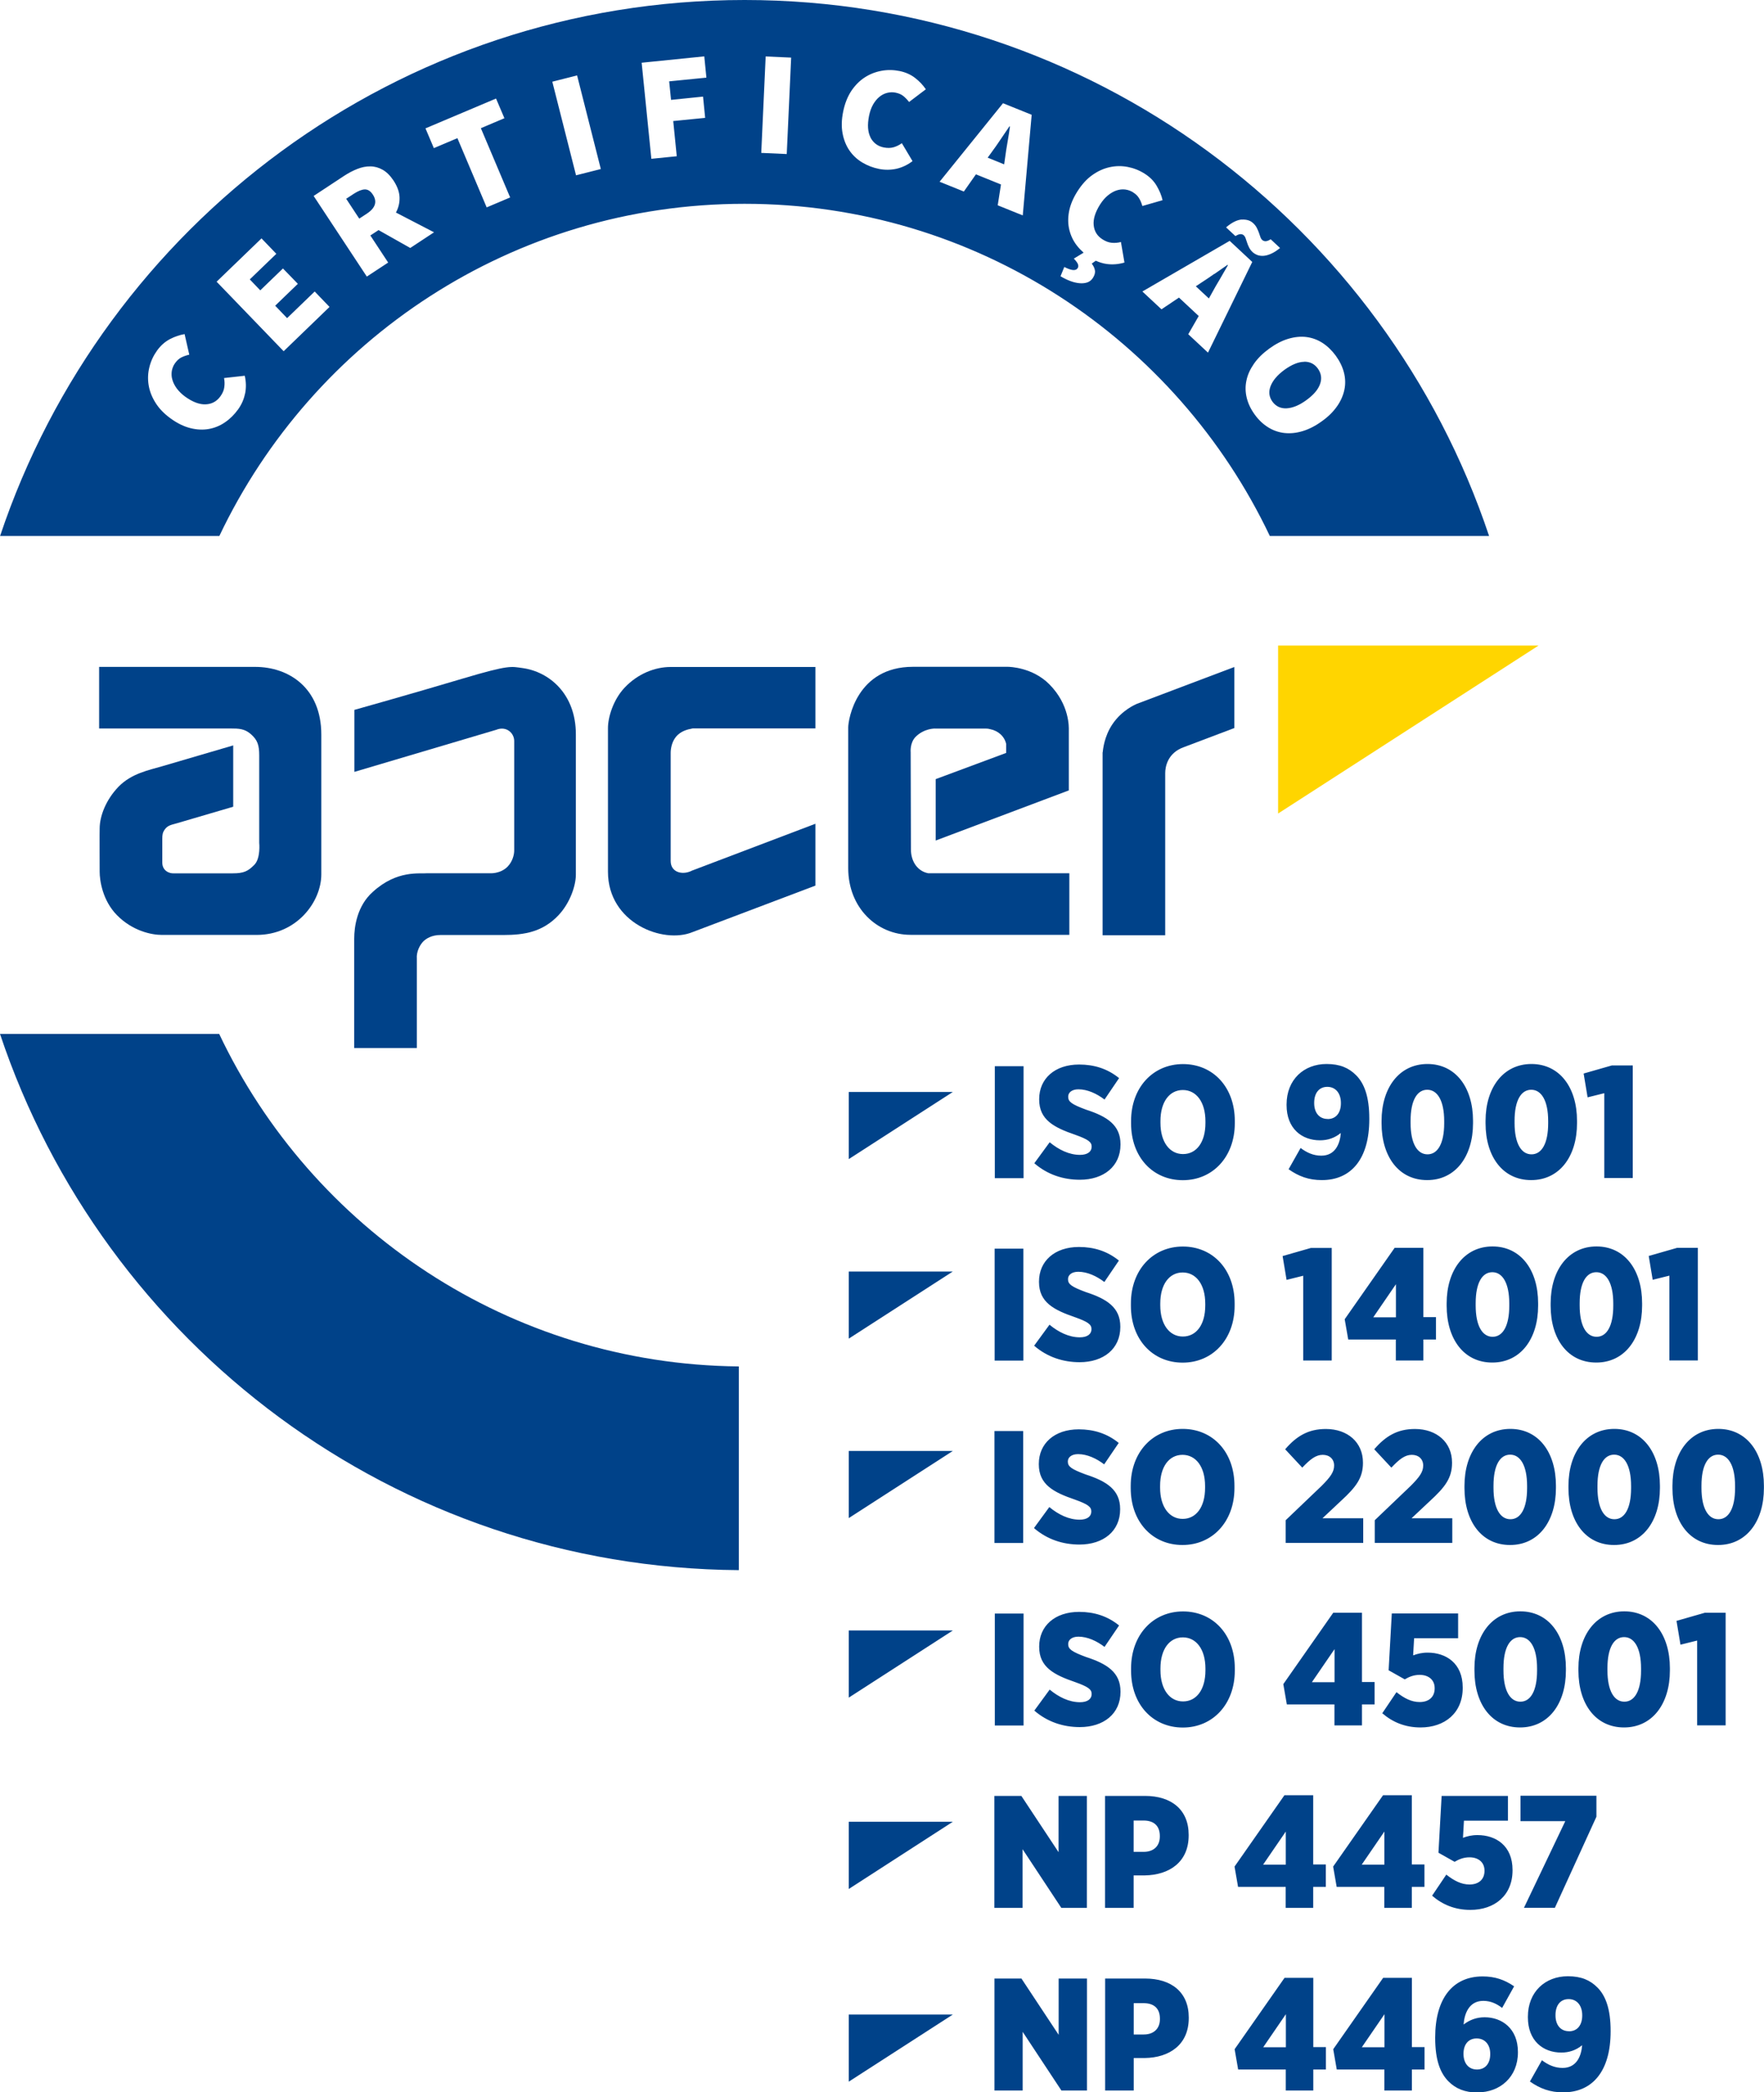 <?xml version="1.0" encoding="UTF-8"?> <svg xmlns="http://www.w3.org/2000/svg" id="Camada_1" viewBox="0 0 200 237.15"><defs><style>.cls-1{fill:#004289;}.cls-2{fill:#ffd500;}</style></defs><path class="cls-1" d="m24.86,117.19H0c11.73,35.13,44.77,60.5,83.77,60.78v-23.09c-26.02-.25-48.44-15.59-58.92-37.69"></path><path class="cls-1" d="m125.01,85.28v20.73h7.1v-18.38c0-.69.25-2.29,2.13-2.95l5.71-2.16v-6.92l-11.06,4.18c-.14.07-1.65.67-2.76,2.3-.96,1.43-1.07,2.9-1.11,3.2"></path><path class="cls-1" d="m92.45,100.37v-7l-13.99,5.31c-1.06.55-2.42.22-2.42-1.09v-12.25c0-.5.13-1.25.61-1.84.53-.63,1.26-.82,1.89-.94h13.91s0-6.96,0-6.96h-16.42c-1.78,0-3.73.77-5.21,2.34-1.31,1.39-1.89,3.38-1.89,4.58v16.29c0,5.8,6.24,8.22,9.59,6.84l13.93-5.27Z"></path><path class="cls-1" d="m105.29,98.99c-1.22-.21-2.01-1.3-2.01-2.71l-.03-11.01s-.11-1.07.56-1.75c.96-.97,2.2-.95,2.21-.94h5.75c.18,0,.34.02.5.07.87.17,1.61.78,1.81,1.68v1.01l-7.99,2.97v6.96l15.09-5.68v-6.85c0-.23.12-2.86-2.23-5.2-1.9-1.9-4.49-1.96-4.69-1.96h-10.75c-6.38,0-7.34,5.97-7.34,6.87v15.95c0,4.51,3.27,7.56,7.06,7.56h18.01v-6.98h-15.96Z"></path><path class="cls-1" d="m40.18,80.45v7.04l16.08-4.77c1.15-.47,2.04.37,2.04,1.27v12.41c0,.5-.2,1.27-.76,1.84-.84.84-2.01.74-2.01.74h-7.1c-.82.09-3.41-.41-6.17,2.12-1.78,1.58-2.1,3.95-2.1,5.29v12.4h7.1v-10.11c-.07-.82.36-1.6.74-1.98.32-.32.96-.72,1.93-.72h7.14c2.39,0,4.45-.35,6.23-2.22,1.35-1.42,1.99-3.41,1.99-4.61v-15.92c0-4.59-3.03-7.1-6.06-7.51-1.28-.17-1.44-.39-6.65,1.16-5.97,1.78-12.39,3.58-12.39,3.58"></path><path class="cls-1" d="m29.39,85.64v9.9s.18,1.75-.56,2.49c-.72.73-1.21.96-2.44.96h-6.67c-.46.04-1.34-.25-1.32-1.26v-2.62c0-.5.03-.73.28-1.09.33-.48.8-.54,1.32-.69l6.44-1.89v-6.95l-8.05,2.36c-1.45.43-3.49.8-4.97,2.34-1.4,1.46-2.12,3.29-2.12,4.73-.02,0,0,4.89,0,4.89,0,.97.31,3.24,1.96,4.92,1.76,1.79,3.91,2.24,5.09,2.24h10.74c4.55,0,7.34-3.75,7.34-6.87v-15.83c0-5.33-3.72-7.68-7.49-7.68H11.24v6.98h14.9c.96,0,1.6.03,2.3.64.77.67.95,1.27.95,2.43"></path><polygon class="cls-2" points="144.91 73.17 144.91 92.21 174.44 73.17 144.91 73.17"></polygon><path class="cls-1" d="m112.44,17.24l-.46.63,1.87.76.11-.77c.07-.54.16-1.12.27-1.74.11-.62.2-1.21.28-1.77l-.06-.03c-.33.48-.66.97-1.01,1.49-.35.52-.68,1-1.01,1.44Z"></path><path class="cls-1" d="m41.36,21.47c-.35.01-.76.18-1.24.49l-.87.57,1.48,2.25.87-.57c.97-.64,1.2-1.37.66-2.17-.26-.39-.56-.58-.91-.57Z"></path><path class="cls-1" d="m137.68,31.04c-.51.36-1,.69-1.45.98l-.65.43,1.48,1.38.38-.68c.26-.48.55-.99.88-1.53.32-.54.62-1.06.9-1.56l-.05-.04c-.47.33-.96.67-1.48,1.03Z"></path><path class="cls-1" d="m147.85,41.01c-.66.01-1.4.32-2.21.9-.81.59-1.33,1.21-1.58,1.85-.25.64-.18,1.23.21,1.77.39.53.93.79,1.62.75.69-.04,1.44-.35,2.24-.94.81-.59,1.32-1.19,1.54-1.82.22-.62.13-1.2-.25-1.74-.39-.54-.92-.8-1.58-.78Z"></path><path class="cls-1" d="m84.42,0C45.15,0,11.82,25.45.01,60.75h24.86c10.58-22.26,33.26-37.65,59.55-37.65s48.97,15.39,59.55,37.65h24.86C157.03,25.45,123.69,0,84.42,0ZM27.78,44.62c-.13.65-.4,1.25-.79,1.79-.42.58-.91,1.07-1.47,1.45-.56.39-1.17.64-1.83.76-.66.12-1.36.09-2.09-.09-.73-.18-1.48-.54-2.24-1.09-.75-.54-1.32-1.13-1.73-1.79-.41-.65-.67-1.32-.78-2.01-.11-.69-.08-1.37.09-2.04.17-.68.46-1.3.87-1.87.41-.57.89-.99,1.45-1.29.56-.29,1.12-.48,1.67-.57l.53,2.33c-.35.08-.65.19-.91.32-.26.13-.49.35-.7.64-.19.26-.31.56-.37.88-.05.33-.04.66.06.99.09.33.26.67.5,1,.25.33.57.65.97.94.84.6,1.61.89,2.31.86.7-.03,1.25-.33,1.67-.91.25-.35.4-.69.44-1.04.05-.35.04-.69-.03-1.03l2.35-.26c.16.7.17,1.37.04,2.02Zm4.38-4.81l-7.6-7.88,5.09-4.91,1.68,1.75-3.01,2.9,1.19,1.24,2.57-2.48,1.69,1.74-2.57,2.48,1.35,1.41,3.13-3.02,1.68,1.75-5.21,5.03Zm14.36-11.7l-3.6-2.03-.93.61,2.02,3.07-2.42,1.59-6.03-9.14,3.46-2.28c.49-.32.98-.58,1.49-.78.5-.2,1-.3,1.48-.29.48,0,.95.13,1.39.38.45.25.86.66,1.24,1.23.43.66.66,1.29.68,1.9.02.61-.12,1.18-.41,1.72l4.32,2.24-2.7,1.78Zm8.66-4.6l-3.32-7.85-2.67,1.13-.95-2.24,8-3.38.95,2.23-2.67,1.13,3.32,7.85-2.67,1.13Zm10.13-3.64l-2.69-10.61,2.81-.71,2.69,10.61-2.81.71Zm10.78-8.55l3.62-.37.24,2.41-3.62.36.4,3.99-2.88.29-1.1-10.89,7.1-.72.24,2.41-4.22.42.21,2.08Zm64.7,13.57c.54-.03.98.1,1.31.42.16.15.29.32.39.51.1.19.17.37.24.55.06.18.12.34.17.49.05.15.12.26.21.34.1.09.22.14.38.14.15,0,.34-.07.58-.22l1.06.99c-.33.27-.65.48-.95.62-.3.14-.58.23-.85.26-.27.03-.51,0-.73-.07-.22-.08-.41-.19-.58-.34-.16-.15-.29-.32-.39-.51-.1-.19-.17-.37-.23-.55-.06-.18-.12-.35-.17-.5-.05-.15-.12-.26-.2-.34-.1-.09-.22-.14-.38-.14-.15,0-.34.07-.58.22l-1.06-.99c.66-.56,1.25-.85,1.79-.89Zm-51.59-7.43l-2.89-.13.5-10.93,2.89.13-.5,10.94Zm9.48-1.9c.32.62.82,1.01,1.51,1.15.42.08.79.08,1.13-.02.34-.1.64-.25.93-.46l1.21,2.03c-.57.44-1.18.72-1.82.87-.65.14-1.3.15-1.96.02-.71-.14-1.35-.39-1.93-.74-.58-.35-1.06-.8-1.44-1.35-.38-.55-.64-1.2-.78-1.94-.14-.74-.12-1.57.07-2.48.18-.9.49-1.67.91-2.32.43-.64.93-1.15,1.51-1.53.58-.38,1.21-.63,1.9-.76.68-.13,1.37-.12,2.07.02.68.14,1.27.4,1.77.79.5.39.9.82,1.21,1.28l-1.9,1.44c-.22-.28-.44-.51-.67-.69-.23-.18-.52-.3-.87-.37-.32-.07-.64-.05-.96.03-.32.08-.62.24-.88.46-.27.22-.5.51-.71.87-.2.36-.35.78-.45,1.27-.2,1.01-.15,1.83.17,2.45Zm17.29,8.86l-2.85-1.15.37-2.36-2.84-1.15-1.37,1.95-2.75-1.11,7.19-8.9,3.25,1.31-1.01,11.4Zm12.5-2.62c-.27-.17-.58-.28-.9-.32-.33-.04-.66,0-.99.11-.33.11-.65.3-.97.56-.32.26-.61.6-.88,1.02-.55.87-.8,1.66-.73,2.35.07.7.4,1.23,1,1.61.36.23.71.36,1.06.39.35.03.69,0,1.03-.09l.4,2.33c-.69.2-1.36.25-2.02.16-.43-.06-.84-.19-1.23-.37l-.46.33c.19.24.31.49.36.76.05.26-.03.54-.22.85-.16.25-.38.43-.64.52-.27.09-.56.12-.89.09-.33-.03-.68-.11-1.05-.25-.37-.14-.74-.32-1.1-.54l.43-1.05c.35.18.66.3.93.34.27.04.47-.03.59-.22.07-.1.08-.24.04-.39-.04-.16-.2-.38-.48-.68l1.11-.67c-.28-.25-.53-.51-.76-.8-.42-.54-.7-1.13-.86-1.79-.16-.65-.17-1.35-.03-2.09.14-.74.46-1.51.96-2.29.5-.78,1.05-1.39,1.68-1.83.63-.45,1.28-.74,1.96-.89.68-.15,1.36-.16,2.04-.03.68.13,1.32.38,1.92.76.59.37,1.05.83,1.37,1.38.32.54.55,1.09.67,1.63l-2.29.66c-.1-.34-.22-.64-.38-.89-.15-.25-.37-.47-.68-.66Zm6.25,16.09l1.19-2.07-2.24-2.09-1.98,1.33-2.17-2.02,9.9-5.74,2.56,2.39-5.02,10.28-2.24-2.09Zm16.88,8.15c-.42.61-.99,1.18-1.72,1.7-.73.53-1.45.9-2.17,1.12-.72.22-1.41.29-2.07.22-.65-.07-1.27-.28-1.85-.64-.58-.36-1.09-.84-1.53-1.45-.45-.62-.75-1.25-.91-1.91-.16-.66-.17-1.31-.03-1.95.13-.65.42-1.28.85-1.9.43-.62,1.01-1.19,1.74-1.72.73-.53,1.45-.9,2.16-1.11.71-.21,1.39-.28,2.04-.2.65.08,1.25.3,1.82.66.56.36,1.07.85,1.52,1.46.44.61.75,1.24.92,1.89.17.65.19,1.3.06,1.94-.13.64-.4,1.27-.82,1.88Z"></path><polygon class="cls-1" points="96.23 123.77 96.23 131.38 108.03 123.77 96.23 123.77"></polygon><polygon class="cls-1" points="96.23 144.12 96.23 151.73 108.03 144.12 96.23 144.12"></polygon><polygon class="cls-1" points="96.23 164.46 96.23 172.07 108.03 164.46 96.23 164.46"></polygon><polygon class="cls-1" points="96.23 184.81 96.23 192.42 108.03 184.81 96.23 184.81"></polygon><polygon class="cls-1" points="96.23 206.49 96.23 214.11 108.03 206.49 96.23 206.49"></polygon><polygon class="cls-1" points="96.23 228.34 96.23 235.95 108.03 228.34 96.23 228.34"></polygon><path class="cls-1" d="m177.88,230.23c-.94,0-1.52-.71-1.52-1.79v-.04c0-1.09.54-1.81,1.49-1.81s1.54.74,1.54,1.83v.04c0,1.05-.54,1.78-1.5,1.78m-.73,4.15c-.89,0-1.63-.34-2.34-.87l-1.36,2.41c1.14.8,2.28,1.23,3.77,1.23,3.35,0,5.38-2.43,5.38-6.91v-.05c0-2.52-.58-4.01-1.5-4.93-.83-.83-1.83-1.27-3.35-1.27-2.56,0-4.53,1.76-4.53,4.59v.07c0,2.65,1.72,3.99,3.79,3.99.89,0,1.67-.27,2.36-.83-.09,1.21-.62,2.57-2.21,2.57m-9.72.18c-.96,0-1.52-.73-1.52-1.76v-.04c0-1.02.54-1.72,1.49-1.72s1.54.71,1.54,1.74v.04c0,1.03-.54,1.74-1.5,1.74m.09,2.59c2.5,0,4.55-1.72,4.55-4.53v-.05c0-2.65-1.81-3.93-3.77-3.93-.92,0-1.69.29-2.39.82.09-1.25.63-2.68,2.23-2.68.89,0,1.56.36,2.14.8l1.36-2.45c-1.09-.74-2.16-1.12-3.57-1.12-3.44,0-5.38,2.56-5.38,6.91v.07c0,2.52.58,3.99,1.52,4.93.8.8,1.83,1.25,3.32,1.25m-13.16-5.13l2.57-3.75v3.75h-2.57Zm2.56,4.9h3.12v-2.38h1.43v-2.54h-1.43v-7.85h-3.26l-5.66,8.09.4,2.3h5.4v2.38Zm-13.74-4.9l2.57-3.75v3.75h-2.57Zm2.56,4.9h3.12v-2.38h1.43v-2.54h-1.43v-7.85h-3.26l-5.66,8.09.4,2.3h5.4v2.38Zm-17.24-6.35v-3.55h1.12c1.18,0,1.85.6,1.85,1.76v.05c0,1.07-.69,1.74-1.83,1.74h-1.14Zm-3.25,6.35h3.25v-3.68h1.25c2.77-.04,4.99-1.49,4.99-4.53v-.07c0-2.85-1.96-4.41-4.95-4.41h-4.53v12.69Zm-12.55,0h3.21v-6.65l4.39,6.65h2.9v-12.69h-3.21v6.38l-4.22-6.38h-3.06v12.69Z"></path><path class="cls-1" d="m172.79,216.24h3.5l4.71-10.32v-2.38h-8.61v2.88h5.08l-4.68,9.81Zm-6.09.24c2.77,0,4.79-1.65,4.79-4.48v-.05c0-2.76-1.9-3.95-3.97-3.95-.67,0-1.18.13-1.65.31l.11-1.94h4.99v-2.81h-7.52l-.36,6.44,1.83,1.03c.49-.29,1.02-.51,1.69-.51,1,0,1.7.56,1.7,1.5v.04c0,.94-.63,1.54-1.7,1.54-.92,0-1.74-.42-2.63-1.12l-1.61,2.39c1.16,1,2.57,1.61,4.35,1.61m-12.33-5.13l2.57-3.75v3.75h-2.57Zm2.56,4.9h3.12v-2.38h1.43v-2.54h-1.43v-7.85h-3.26l-5.66,8.09.4,2.3h5.4v2.38Zm-13.74-4.9l2.57-3.75v3.75h-2.57Zm2.56,4.9h3.12v-2.38h1.43v-2.54h-1.43v-7.85h-3.26l-5.66,8.09.4,2.3h5.4v2.38Zm-17.24-6.35v-3.55h1.12c1.18,0,1.85.6,1.85,1.76v.05c0,1.07-.69,1.74-1.83,1.74h-1.14Zm-3.25,6.35h3.25v-3.68h1.25c2.77-.04,4.99-1.49,4.99-4.53v-.07c0-2.85-1.96-4.41-4.95-4.41h-4.53v12.69Zm-12.55,0h3.21v-6.65l4.39,6.65h2.9v-12.69h-3.21v6.38l-4.22-6.38h-3.06v12.69Z"></path><path class="cls-1" d="m192.42,195.56h3.23v-12.76h-2.36l-3.21.92.45,2.7,1.89-.47v9.61Zm-8.25-2.68c-1.16,0-1.92-1.23-1.92-3.55v-.25c0-2.32.74-3.52,1.89-3.52s1.92,1.23,1.92,3.55v.25c0,2.3-.74,3.52-1.89,3.52m-.04,2.92c3.21,0,5.2-2.68,5.2-6.45v-.27c0-3.79-1.98-6.44-5.17-6.44s-5.2,2.68-5.2,6.45v.27c0,3.79,1.96,6.44,5.17,6.44m-11.75-2.92c-1.16,0-1.92-1.23-1.92-3.55v-.25c0-2.32.74-3.52,1.89-3.52s1.92,1.23,1.92,3.55v.25c0,2.3-.74,3.52-1.89,3.52m-.04,2.92c3.21,0,5.2-2.68,5.2-6.45v-.27c0-3.79-1.98-6.44-5.17-6.44s-5.2,2.68-5.2,6.45v.27c0,3.79,1.96,6.44,5.17,6.44m-11.29,0c2.77,0,4.79-1.65,4.79-4.48v-.05c0-2.76-1.9-3.95-3.97-3.95-.67,0-1.18.13-1.65.31l.11-1.94h4.99v-2.81h-7.52l-.36,6.44,1.83,1.03c.49-.29,1.02-.51,1.69-.51,1,0,1.7.56,1.7,1.5v.04c0,.94-.63,1.54-1.7,1.54-.92,0-1.74-.42-2.63-1.12l-1.61,2.39c1.16,1,2.57,1.61,4.35,1.61m-12.33-5.13l2.57-3.75v3.75h-2.57Zm2.56,4.9h3.12v-2.38h1.43v-2.54h-1.43v-7.85h-3.26l-5.66,8.09.4,2.3h5.4v2.38Zm-17.17-2.72c-1.5,0-2.56-1.34-2.56-3.54v-.2c0-2.19,1.03-3.52,2.54-3.52s2.56,1.34,2.56,3.54v.2c0,2.19-1.02,3.52-2.54,3.52m-.02,2.96c3.41,0,5.89-2.67,5.89-6.45v-.27c0-3.81-2.45-6.44-5.87-6.44s-5.89,2.67-5.89,6.45v.27c0,3.81,2.45,6.44,5.87,6.44m-11.69-.05c2.72,0,4.62-1.52,4.62-3.99v-.04c0-2.16-1.5-3.14-3.92-3.92-1.61-.6-2.01-.89-2.01-1.45v-.02c0-.47.42-.83,1.16-.83,1.03,0,2.08.49,2.96,1.16l1.65-2.43c-1.32-1.07-2.83-1.54-4.53-1.54-2.77,0-4.53,1.61-4.53,3.92v.05c0,2.3,1.69,3.17,4.08,3.99,1.49.53,1.87.83,1.87,1.34v.02c0,.54-.45.92-1.32.92-1.23,0-2.41-.58-3.44-1.43l-1.74,2.38c1.49,1.29,3.28,1.87,5.17,1.87m-9.65-.18h3.26v-12.69h-3.26v12.69Z"></path><path class="cls-1" d="m194.83,172.2c-1.16,0-1.92-1.23-1.92-3.55v-.25c0-2.32.74-3.52,1.89-3.52s1.92,1.23,1.92,3.55v.25c0,2.3-.74,3.52-1.89,3.52m-.04,2.92c3.21,0,5.2-2.68,5.2-6.45v-.27c0-3.79-1.98-6.44-5.17-6.44s-5.2,2.68-5.2,6.45v.27c0,3.79,1.96,6.44,5.17,6.44m-11.75-2.92c-1.16,0-1.92-1.23-1.92-3.55v-.25c0-2.32.74-3.52,1.89-3.52s1.92,1.23,1.92,3.55v.25c0,2.3-.74,3.52-1.89,3.52m-.04,2.92c3.21,0,5.2-2.68,5.2-6.45v-.27c0-3.79-1.98-6.44-5.17-6.44s-5.2,2.68-5.2,6.45v.27c0,3.79,1.96,6.44,5.17,6.44m-11.75-2.92c-1.16,0-1.92-1.23-1.92-3.55v-.25c0-2.32.74-3.52,1.89-3.52s1.92,1.23,1.92,3.55v.25c0,2.3-.74,3.52-1.89,3.52m-.04,2.92c3.21,0,5.2-2.68,5.2-6.45v-.27c0-3.79-1.98-6.44-5.17-6.44s-5.2,2.68-5.2,6.45v.27c0,3.79,1.96,6.44,5.17,6.44m-15.34-.24h8.79v-2.79h-4.62l2.12-1.99c1.67-1.54,2.47-2.57,2.47-4.28v-.04c0-2.3-1.74-3.81-4.21-3.81-1.98,0-3.32.8-4.61,2.3l1.94,2.08c.91-.96,1.54-1.45,2.32-1.45s1.29.49,1.29,1.21-.4,1.29-1.43,2.32l-4.06,3.88v2.56Zm-10.1,0h8.79v-2.79h-4.62l2.12-1.99c1.67-1.54,2.47-2.57,2.47-4.28v-.04c0-2.3-1.74-3.81-4.21-3.81-1.98,0-3.32.8-4.61,2.3l1.94,2.08c.91-.96,1.54-1.45,2.32-1.45s1.29.49,1.29,1.21-.4,1.29-1.43,2.32l-4.06,3.88v2.56Zm-11.68-2.72c-1.5,0-2.56-1.34-2.56-3.54v-.2c0-2.19,1.03-3.52,2.54-3.52s2.56,1.34,2.56,3.54v.2c0,2.19-1.02,3.52-2.54,3.52m-.02,2.96c3.41,0,5.89-2.67,5.89-6.45v-.27c0-3.81-2.45-6.44-5.87-6.44s-5.89,2.67-5.89,6.45v.27c0,3.81,2.45,6.44,5.87,6.44m-11.69-.05c2.72,0,4.62-1.52,4.62-3.99v-.04c0-2.16-1.5-3.14-3.92-3.92-1.61-.6-2.01-.89-2.01-1.45v-.02c0-.47.42-.83,1.16-.83,1.03,0,2.08.49,2.96,1.16l1.65-2.43c-1.32-1.07-2.83-1.54-4.53-1.54-2.77,0-4.53,1.61-4.53,3.92v.05c0,2.3,1.69,3.17,4.08,3.99,1.49.53,1.87.83,1.87,1.34v.02c0,.54-.45.92-1.32.92-1.23,0-2.41-.58-3.44-1.43l-1.74,2.38c1.49,1.29,3.28,1.87,5.17,1.87m-9.65-.18h3.26v-12.69h-3.26v12.69Z"></path><path class="cls-1" d="m189.27,154.2h3.23v-12.76h-2.36l-3.21.92.45,2.7,1.89-.47v9.61Zm-8.25-2.68c-1.16,0-1.92-1.23-1.92-3.55v-.25c0-2.32.74-3.52,1.89-3.52s1.92,1.23,1.92,3.55v.25c0,2.3-.74,3.52-1.89,3.52m-.04,2.92c3.21,0,5.2-2.68,5.2-6.45v-.27c0-3.79-1.98-6.44-5.17-6.44s-5.2,2.68-5.2,6.45v.27c0,3.79,1.96,6.44,5.17,6.44m-11.75-2.92c-1.16,0-1.92-1.23-1.92-3.55v-.25c0-2.32.74-3.52,1.89-3.52s1.92,1.23,1.92,3.55v.25c0,2.3-.74,3.52-1.89,3.52m-.04,2.92c3.21,0,5.2-2.68,5.2-6.45v-.27c0-3.79-1.98-6.44-5.17-6.44s-5.2,2.68-5.2,6.45v.27c0,3.79,1.96,6.44,5.17,6.44m-13.49-5.13l2.57-3.75v3.75h-2.57Zm2.56,4.9h3.12v-2.38h1.43v-2.54h-1.43v-7.85h-3.26l-5.66,8.09.4,2.3h5.4v2.38Zm-10.5,0h3.23v-12.76h-2.36l-3.21.92.45,2.7,1.89-.47v9.61Zm-13.65-2.72c-1.5,0-2.56-1.34-2.56-3.54v-.2c0-2.19,1.03-3.52,2.54-3.52s2.56,1.34,2.56,3.54v.2c0,2.19-1.02,3.52-2.54,3.52m-.02,2.96c3.41,0,5.89-2.67,5.89-6.45v-.27c0-3.81-2.45-6.44-5.87-6.44s-5.89,2.67-5.89,6.45v.27c0,3.81,2.45,6.44,5.87,6.44m-11.69-.05c2.72,0,4.62-1.52,4.62-3.99v-.04c0-2.16-1.5-3.14-3.92-3.92-1.61-.6-2.01-.89-2.01-1.45v-.02c0-.47.42-.83,1.16-.83,1.03,0,2.08.49,2.96,1.16l1.65-2.43c-1.32-1.07-2.83-1.54-4.53-1.54-2.77,0-4.53,1.61-4.53,3.92v.05c0,2.3,1.69,3.17,4.08,3.99,1.49.53,1.87.83,1.87,1.34v.02c0,.54-.45.92-1.32.92-1.23,0-2.41-.58-3.44-1.43l-1.74,2.38c1.49,1.29,3.28,1.87,5.17,1.87m-9.65-.18h3.26v-12.69h-3.26v12.69Z"></path><path class="cls-1" d="m181.89,133.52h3.23v-12.76h-2.36l-3.21.92.45,2.7,1.89-.47v9.61Zm-8.25-2.68c-1.16,0-1.92-1.23-1.92-3.55v-.25c0-2.32.74-3.52,1.89-3.52s1.92,1.23,1.92,3.55v.25c0,2.3-.74,3.52-1.89,3.52m-.04,2.92c3.21,0,5.2-2.68,5.2-6.45v-.27c0-3.79-1.98-6.44-5.17-6.44s-5.2,2.68-5.2,6.45v.27c0,3.79,1.96,6.44,5.17,6.44m-11.75-2.92c-1.16,0-1.92-1.23-1.92-3.55v-.25c0-2.32.74-3.52,1.89-3.52s1.92,1.23,1.92,3.55v.25c0,2.3-.74,3.52-1.89,3.52m-.04,2.92c3.21,0,5.2-2.68,5.2-6.45v-.27c0-3.79-1.98-6.44-5.17-6.44s-5.2,2.68-5.2,6.45v.27c0,3.79,1.96,6.44,5.17,6.44m-11.29-6.93c-.94,0-1.52-.71-1.52-1.79v-.04c0-1.09.54-1.81,1.49-1.81s1.54.74,1.54,1.83v.04c0,1.05-.54,1.78-1.5,1.78m-.73,4.15c-.89,0-1.63-.34-2.34-.87l-1.36,2.41c1.14.8,2.28,1.23,3.77,1.23,3.35,0,5.38-2.43,5.38-6.91v-.05c0-2.52-.58-4.01-1.5-4.93-.83-.83-1.83-1.27-3.35-1.27-2.56,0-4.53,1.76-4.53,4.59v.07c0,2.65,1.72,3.99,3.79,3.99.89,0,1.67-.27,2.36-.83-.09,1.21-.62,2.57-2.21,2.57m-15.68-.18c-1.5,0-2.56-1.34-2.56-3.54v-.2c0-2.19,1.03-3.52,2.54-3.52s2.56,1.34,2.56,3.54v.2c0,2.19-1.02,3.52-2.54,3.52m-.02,2.96c3.41,0,5.89-2.67,5.89-6.45v-.27c0-3.81-2.45-6.44-5.87-6.44s-5.89,2.67-5.89,6.45v.27c0,3.81,2.45,6.44,5.87,6.44m-11.69-.05c2.72,0,4.62-1.52,4.62-3.99v-.04c0-2.16-1.5-3.14-3.92-3.92-1.61-.6-2.01-.89-2.01-1.45v-.02c0-.47.42-.83,1.16-.83,1.03,0,2.08.49,2.96,1.16l1.65-2.43c-1.32-1.07-2.83-1.54-4.53-1.54-2.77,0-4.53,1.61-4.53,3.92v.05c0,2.3,1.69,3.17,4.08,3.99,1.49.53,1.87.83,1.87,1.34v.02c0,.54-.45.92-1.32.92-1.23,0-2.41-.58-3.44-1.43l-1.74,2.38c1.49,1.29,3.28,1.87,5.17,1.87m-9.65-.18h3.26v-12.69h-3.26v12.69Z"></path></svg> 